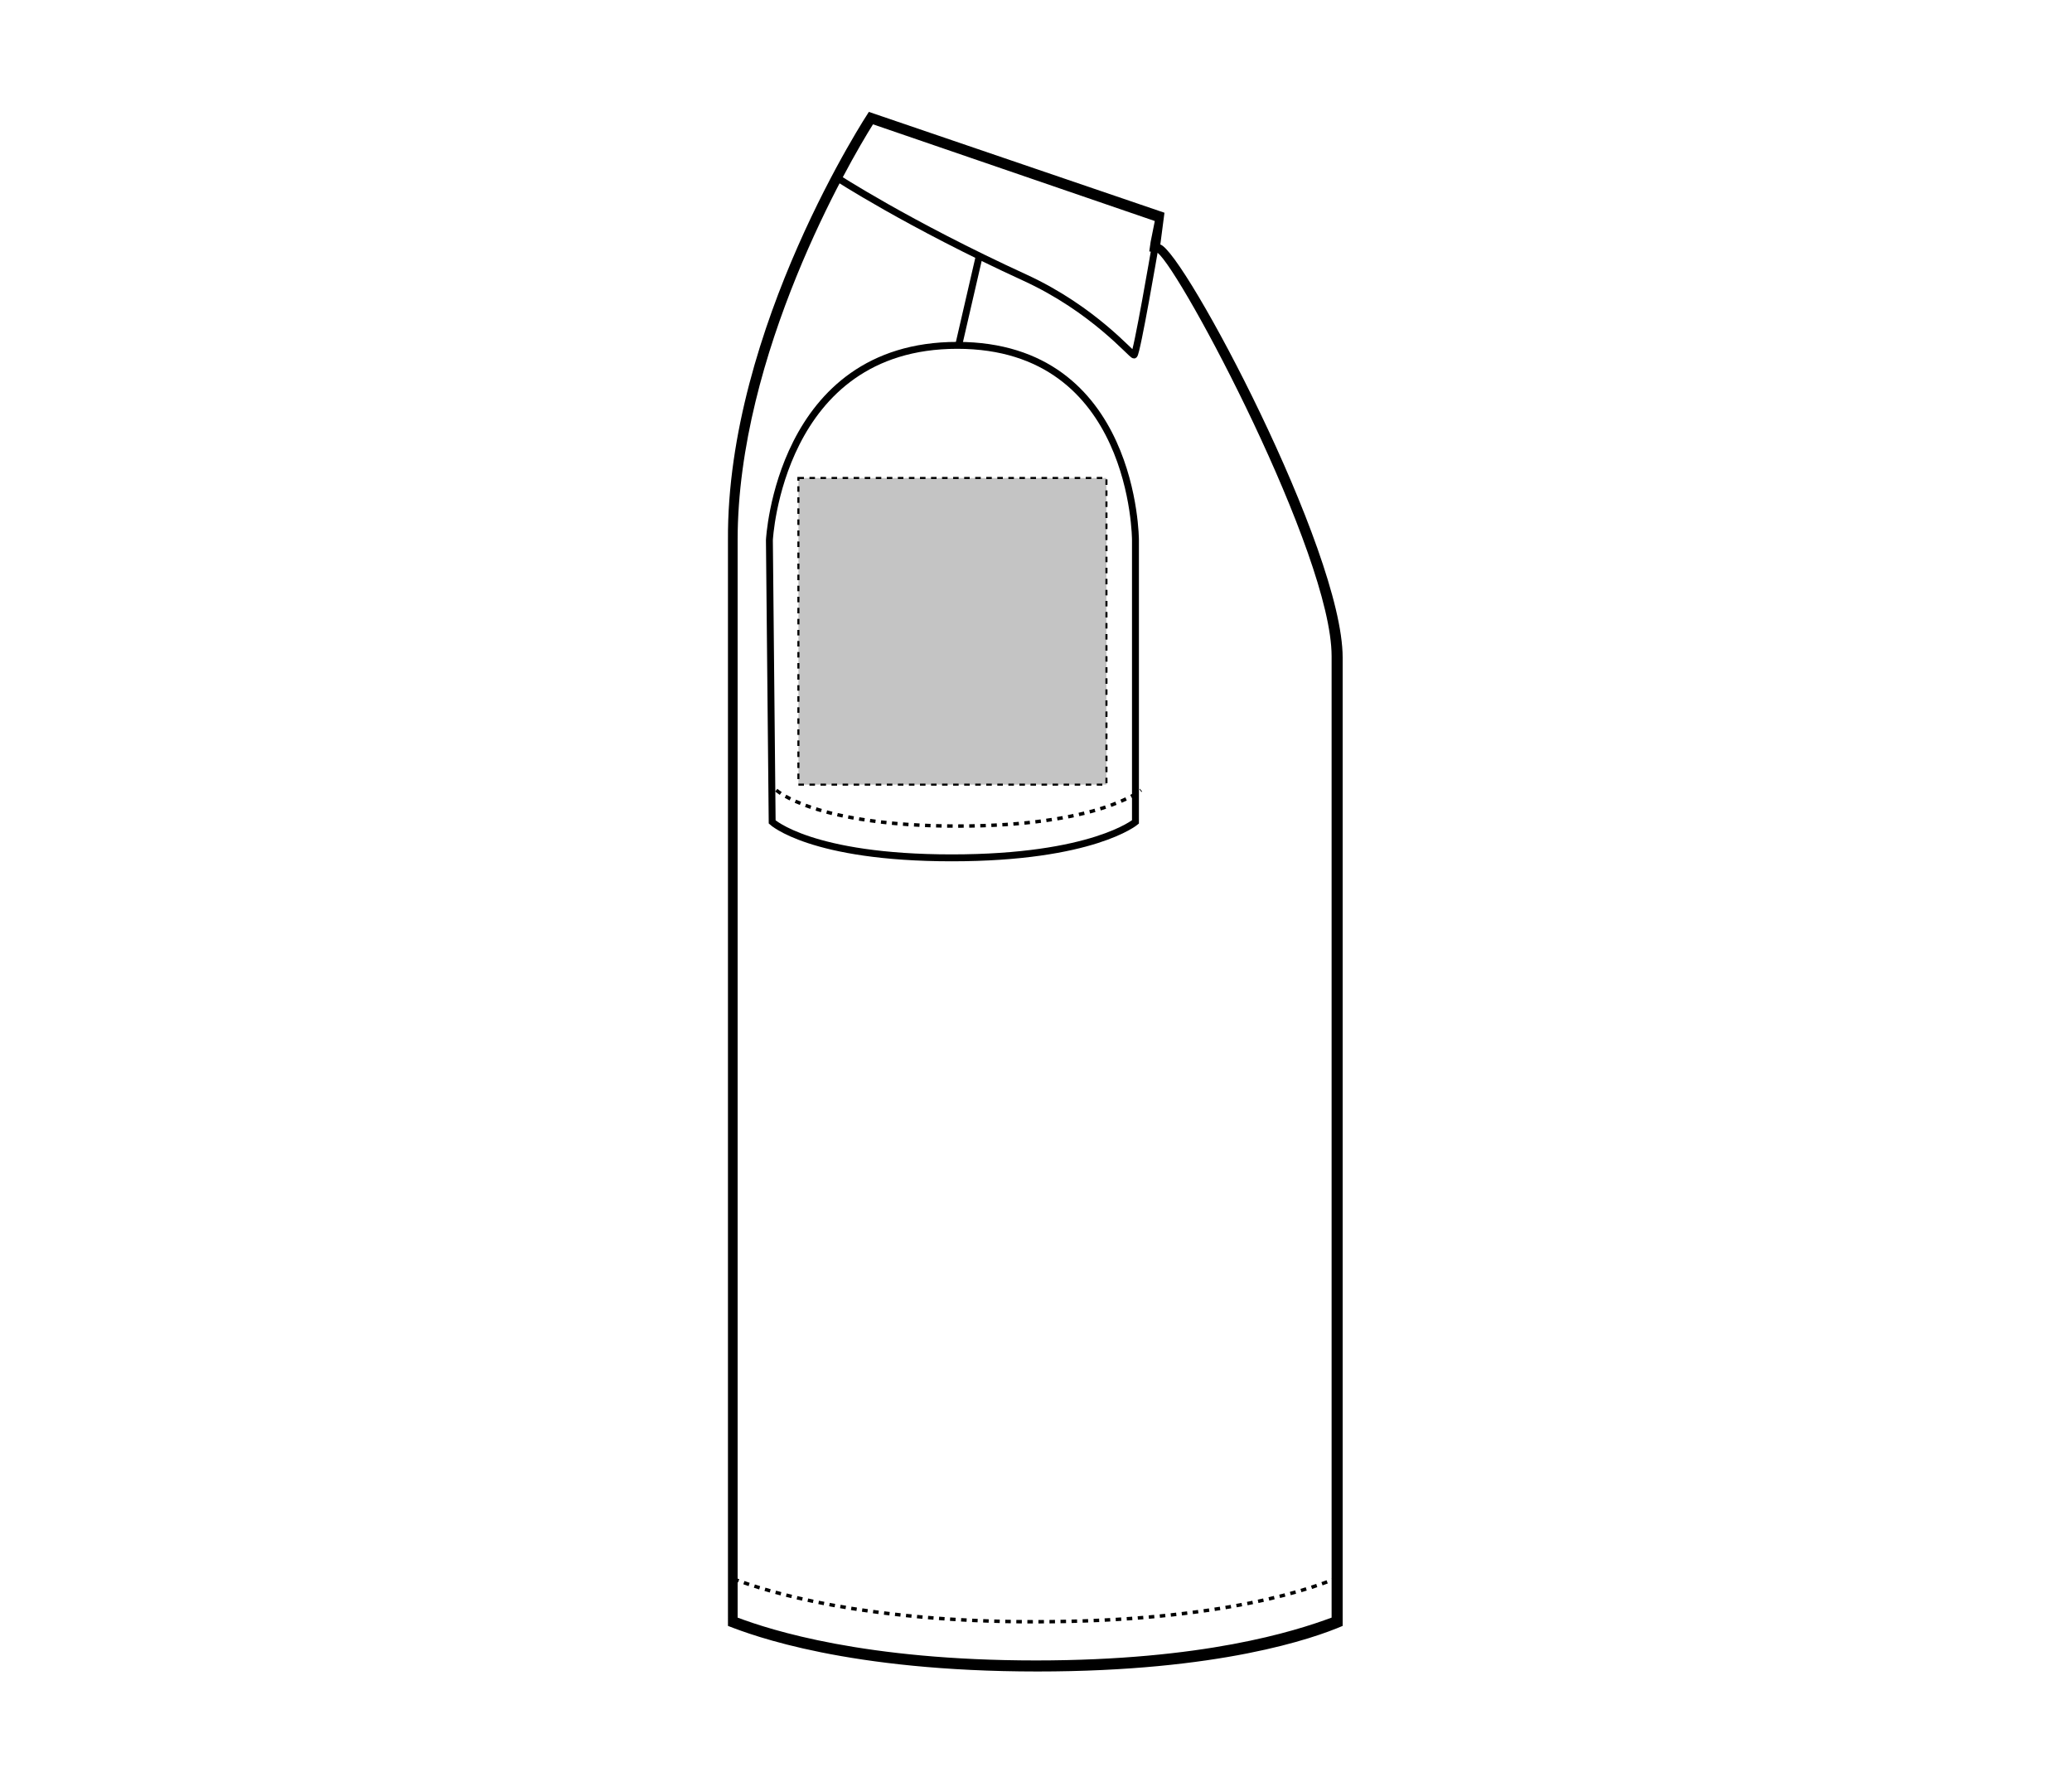 <?xml version="1.0" encoding="UTF-8"?>
<svg xmlns="http://www.w3.org/2000/svg" xmlns:xlink="http://www.w3.org/1999/xlink" version="1.1" id="Layer_1" x="0px" y="0px" viewBox="0 0 150 129" style="enable-background:new 0 0 150 129;" xml:space="preserve">
<style type="text/css">
	.st0{fill:none;stroke:#000000;stroke-width:0.25;stroke-dasharray:0.4;}
	.st1{fill:none;stroke:#000000;stroke-width:0.5;}
	.st2{fill:#C4C4C4;stroke:#000000;stroke-width:0.15;stroke-dasharray:0.4;}
</style>
<g>
	<g id="polo-ss-left-sleeve-garmentoutline">
		<path d="M63.2,9c-1.7,2.7-9.8,16.6-9.8,30.1v78c2.4,0.9,9.2,3.1,21.6,3.1c12.1,0,18.7-2.1,21.4-3.1V47.5    c0-7.4-10.9-27.9-12.6-29.2l-0.6-0.1l0.1-0.7l0.3-1.5L63.2,9 M62.9,8.1l21.4,7.3L84,17.7c1.7,0.5,13.2,22.1,13.2,29.9v70.1    c-2.1,0.9-8.9,3.3-22.1,3.3c-13.7,0-20.6-2.6-22.4-3.3V39.1C52.6,23.7,62.9,8.1,62.9,8.1L62.9,8.1z"></path>
		<path class="st0" d="M53.1,114.3c2.4,0.9,9.3,3.1,21.8,3.1c13.7,0,20.4-2.5,22.2-3.3"></path>
		<path class="st0" d="M56.2,57.2c0,0,2.8,2.6,13.1,2.6s13.3-2.6,13.3-2.6"></path>
		<path class="st1" d="M55.9,59.5c0,0,2.8,2.6,13,2.6s13.3-2.6,13.3-2.6V39.1c0,0,0-14.1-12.9-14.1S55.7,39.1,55.7,39.1L55.9,59.5z"></path>
		<line class="st1" x1="69.4" y1="25" x2="70.9" y2="18.5"></line>
		<path class="st1" d="M60.5,12.8c0,0,5.2,3.4,13.7,7.3c5,2.3,7.7,5.6,7.9,5.6c0.2-0.1,1.5-7.7,1.5-7.7"></path>
	</g>
	<rect id="polo-ss-left-sleeve-garmentscreenbounds" x="57.8" y="34.6" class="st2" width="22.3" height="22.2"></rect>
</g>
</svg>
